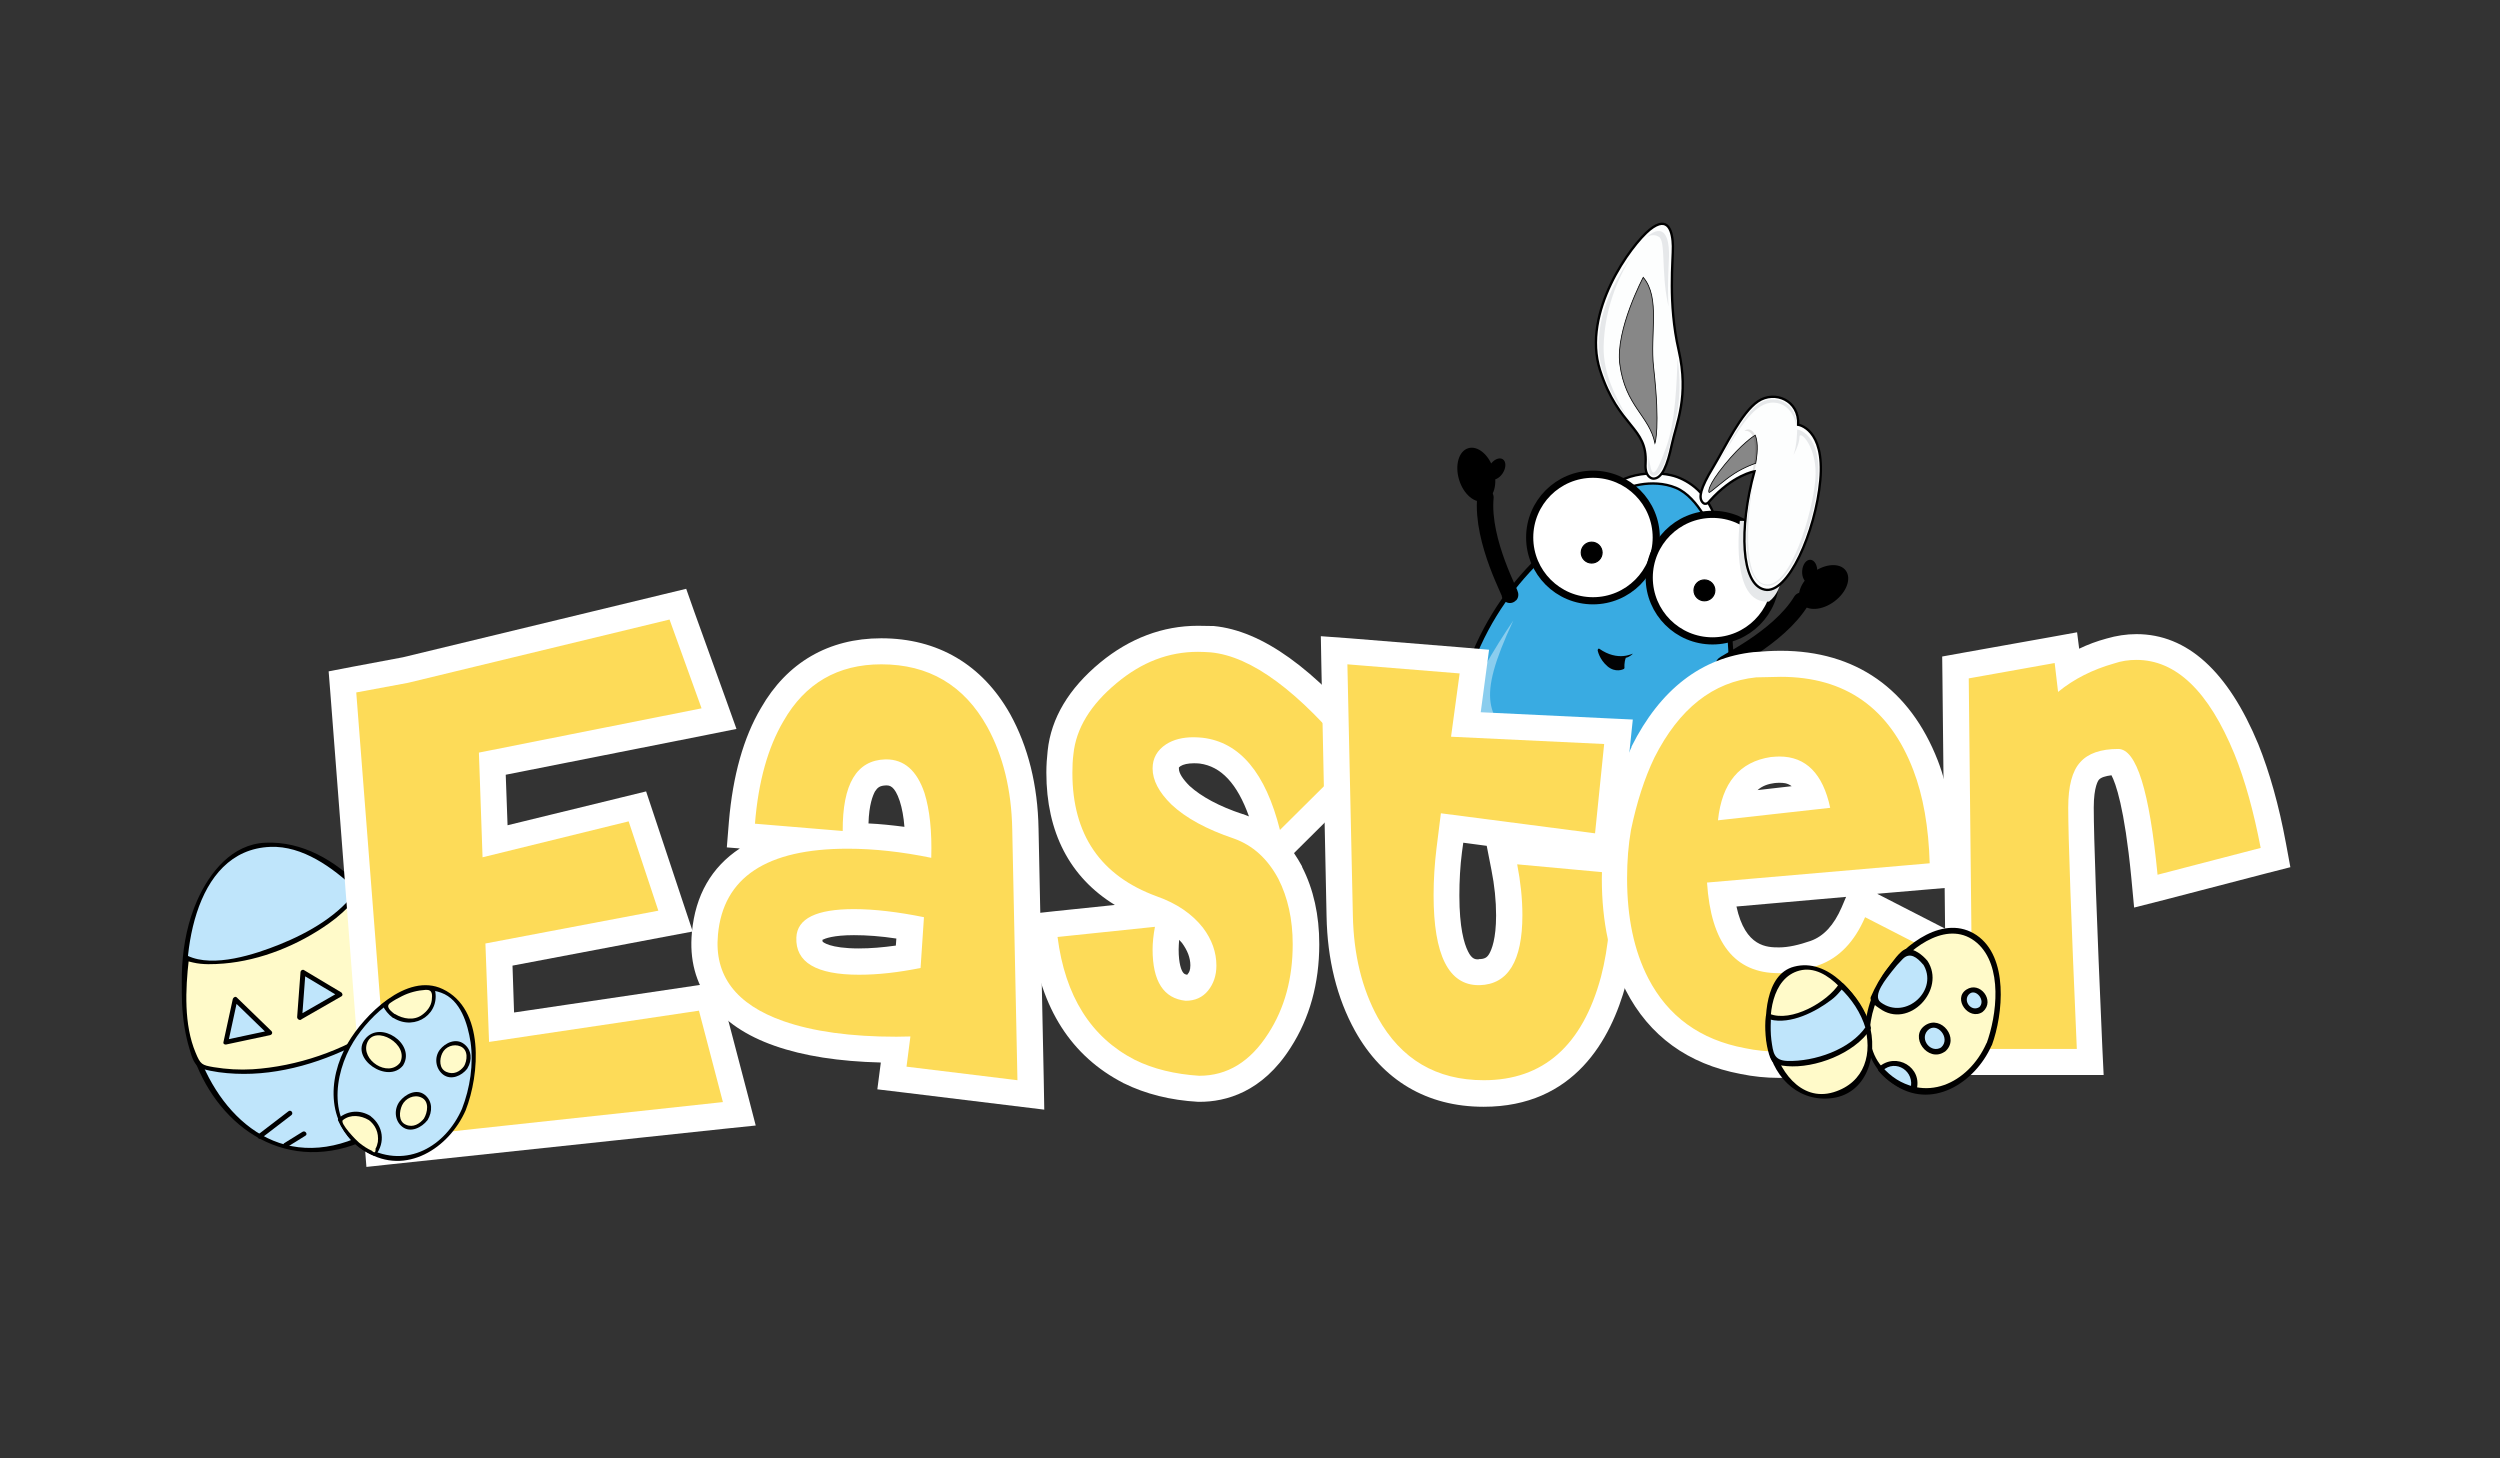<?xml version="1.0" encoding="UTF-8"?>
<!-- Generator: Adobe Illustrator 27.9.0, SVG Export Plug-In . SVG Version: 6.00 Build 0)  -->
<svg xmlns="http://www.w3.org/2000/svg" xmlns:xlink="http://www.w3.org/1999/xlink" version="1.1" id="Layer_1" x="0px" y="0px" viewBox="0 0 960 560" style="enable-background:new 0 0 960 560;" xml:space="preserve">
<rect x="0" y="0" width="960" height="560" fill="#333333" stroke="none"/>
<style type="text/css">
	.st0{fill:#BFE5FB;}
	.st1{fill:#FFFAC9;}
	.st2{fill:#39ABE2;stroke:#000000;stroke-width:1.889;stroke-miterlimit:10;}
	.st3{opacity:0.41;fill:#FFFFFF;}
	.st4{fill:#FDFEFE;stroke:#000000;stroke-width:0.911;stroke-miterlimit:10;}
	.st5{fill:#FFFFFF;stroke:#000000;stroke-width:2.751;stroke-miterlimit:10;}
	.st6{stroke:#000000;stroke-width:0.453;stroke-miterlimit:10;}
	.st7{fill:none;stroke:#000000;stroke-width:6.319;stroke-linecap:round;stroke-miterlimit:10;}
	.st8{fill:#E6E8EA;}
	.st9{fill:#020203;}
	.st10{fill:#878787;stroke:#000000;stroke-width:0.3;stroke-miterlimit:10;}
	.st11{opacity:0.11;fill:#13110C;}
	.st12{fill:#FDDB58;}
	.st13{fill:#FFFFFF;}
</style>
<g>
	<path class="st0" d="M160,376.9c9.8,29.6-3.1,54.7-26.6,62.4c-23.5,7.8-48.8-4.7-58.5-34.3c-9.8-29.6-2.5-71.6,21-79.4   C119.4,317.9,150.3,347.3,160,376.9z"></path>
	<path d="M159.2,377.2c8.3,26.7-1.7,56.1-31.1,62.6c-30.4,6.7-50.8-21.3-55.3-47.9c-3.8-22.5,0.8-65.5,31-66.7   c12.4-0.5,24,8,32.6,16.1C146.7,351.1,154.5,363.8,159.2,377.2c0.4,1.1,2.1,0.5,1.7-0.6c-8.2-23.7-30.9-54.2-58.9-53   c-12.9,0.5-21.5,11.4-26.3,22.2c-6.9,15.6-7.1,34.3-3.9,50.8c5.4,27.7,28.5,51.3,58.3,44.7c29.8-6.6,39.1-38.3,30.9-64.7   C160.5,375.5,158.8,376.1,159.2,377.2z"></path>
	<path class="st1" d="M161.6,380.9c0,0-9.9,14.8-38.5,25.1c-28.6,10.2-46.5,3.2-46.5,3.2c-8.6-13.5-5-41.3-5-41.3s9.7,4.9,33.4-3.3   c23.7-8.2,33.3-22.9,33.3-22.9S157.3,360.1,161.6,380.9z"></path>
	<path d="M160.9,380.4c-3.8,5.5-9.6,9.8-15.1,13.5c-14.2,9.6-31.7,15.6-48.8,16.7c-5,0.3-10,0-14.9-0.8c-4.6-0.8-5.1-1-7-5.6   c-4.5-10.7-3.9-24.3-2.6-35.7c0.1-0.5-1.9,0-0.6,0.5c0.7,0.3,1.5,0.4,2.2,0.6c3.8,0.9,7.9,0.7,11.8,0.4   c14.3-1.2,28.7-7.1,40.4-15.4c3.7-2.6,7-5.7,10.1-9.1c0.8-0.9,1.6-1.8,2.3-2.8c0.3-0.4-1.3-0.8,0.2,0.8   c10.1,10.5,18.6,23.5,22,37.7c0.3,1.1,2,0.5,1.7-0.6c-3.5-15-12.7-28.9-23.7-39.7c-0.3-0.3-1-0.2-1.3,0.1   c-6.9,10.3-19.1,17.2-30.3,21.7c-9.2,3.7-25.3,9.1-35.3,4.3c-0.5-0.2-1.2,0.1-1.3,0.7c-1.5,11.6-1.3,24,2.1,35.2   c0.8,2.8,1.8,6.6,4.8,7.5c4.2,1.2,8.5,1.7,12.8,1.9c17,0.8,34.7-4.7,49.4-12.8c8.1-4.5,17.2-10.2,22.5-18.1   C162.9,380.6,161.5,379.4,160.9,380.4z"></path>
	<polygon class="st0" points="86.7,400.2 90.3,383.7 103.6,396.6  "></polygon>
	<polygon class="st0" points="115.1,390.8 116.4,373.4 130.7,381.9  "></polygon>
	<polygon class="st0" points="142.2,377 138.9,361.4 154.2,367  "></polygon>
	<path d="M87.6,400.4c1.2-5.5,2.4-11,3.6-16.6c-0.5,0.2-1,0.4-1.5,0.6c4.4,4.3,8.9,8.6,13.3,12.9c0.2-0.5,0.3-1.1,0.5-1.6   c-5.6,1.2-11.2,2.4-16.9,3.6c-1.1,0.2-1,2,0.2,1.8c5.6-1.2,11.2-2.4,16.9-3.6c0.8-0.2,1.1-1,0.5-1.6c-4.4-4.3-8.9-8.6-13.3-12.9   c-0.5-0.5-1.3,0-1.5,0.6c-1.2,5.5-2.4,11-3.6,16.6C85.5,401.2,87.3,401.5,87.6,400.4z"></path>
	<path d="M116,390.9c0.4-5.8,0.9-11.6,1.3-17.4c-0.4,0.2-0.8,0.5-1.3,0.7c4.7,2.8,9.5,5.7,14.2,8.5c-0.1-0.5-0.1-1-0.2-1.6   c-5.2,3-10.3,5.9-15.5,8.9c-1,0.6,0.1,2,1.1,1.5c5.2-3,10.3-5.9,15.5-8.9c0.7-0.4,0.4-1.3-0.2-1.6c-4.7-2.8-9.5-5.7-14.2-8.5   c-0.5-0.3-1.2,0.1-1.3,0.7c-0.4,5.8-0.9,11.6-1.3,17.4C114.2,391.8,115.9,392.1,116,390.9z"></path>
	<path d="M143.1,376.9c-1.1-5.2-2.2-10.4-3.3-15.6c-0.4,0.3-0.8,0.6-1.3,0.9c5.1,1.9,10.1,3.8,15.2,5.6c-0.1-0.5-0.1-1-0.2-1.6   c-4,3.3-8,6.7-11.9,10c-0.9,0.7,0.2,2.2,1.1,1.5c4-3.3,8-6.7,11.9-10c0.5-0.4,0.5-1.3-0.2-1.6c-5.1-1.9-10.1-3.8-15.2-5.6   c-0.6-0.2-1.4,0.2-1.3,0.9c1.1,5.2,2.2,10.4,3.3,15.6C141.6,378.2,143.4,378.1,143.1,376.9z"></path>
	<path d="M100.3,437.1c3.9-3,7.7-5.9,11.6-8.9c0.9-0.7-0.1-2.2-1.1-1.5c-3.9,3-7.7,5.9-11.6,8.9C98.3,436.4,99.4,437.9,100.3,437.1z   "></path>
	<path d="M110.2,440.5c2.4-1.5,4.7-2.9,7.1-4.4c1-0.6-0.1-2.1-1.1-1.5c-2.4,1.5-4.7,2.9-7.1,4.4   C108.2,439.7,109.3,441.1,110.2,440.5z"></path>
</g>
<g>
	<path class="st2" d="M623.8,188.4c-24.7,18.1-48.9,34.4-61.3,72.6s63.2,50.6,71.9,49.9c8.7-0.7,29-4.4,30.2-18.7   C665.9,277.9,669.3,155,623.8,188.4z"></path>
	<path class="st3" d="M581.1,238.3c0,0-17.3,25.1-15.9,31.1c1.4,6,10.5,15.1,17.5,17.5C572.1,274.2,566.3,270,581.1,238.3z"></path>
	<path class="st4" d="M616.6,191.7c1,0.8,1.2,1,4.1-1.9c2.9-2.9,13.8-6.2,22.8-2.5c9,3.7,14.3,17.6,14.3,17.6s0.3,1.1,0.9,0.4   c0.5-0.5,1.1-1.1,1.4-1.3c-2.8-13.6-10.5-18.7-16-20.8c-6.3-2.4-21.6-2.7-28.4,6.9C615.8,190.1,615.5,190.9,616.6,191.7z"></path>
	<circle class="st5" cx="611.7" cy="206.4" r="24.3"></circle>
	<circle class="st6" cx="611.2" cy="212.2" r="4"></circle>
	<circle class="st5" cx="657.6" cy="221.8" r="24.3"></circle>
	<circle class="st6" cx="654.5" cy="226.7" r="4"></circle>
	<g>
		<ellipse transform="matrix(0.541 -0.841 0.841 0.541 112.436 565.897)" cx="574.5" cy="180" rx="4.5" ry="2.9"></ellipse>
		<path class="st7" d="M579.8,228.4c1.2,0.9-11-20.3-9.4-37.4"></path>
		<ellipse transform="matrix(0.956 -0.294 0.294 0.956 -28.494 174.806)" cx="566.8" cy="182.1" rx="6.9" ry="10.6"></ellipse>
	</g>
	<g>
		
			<ellipse transform="matrix(6.165398e-02 -0.998 0.998 6.165398e-02 433.113 899.52)" cx="695" cy="219.4" rx="4.5" ry="2.9"></ellipse>
		<path class="st7" d="M662,255.3c-1.5,0,20.8-9.9,29.7-24.6"></path>
		<ellipse transform="matrix(0.803 -0.597 0.597 0.803 3.503 462.017)" cx="699.9" cy="225.7" rx="10.6" ry="6.9"></ellipse>
	</g>
	<path class="st8" d="M668.1,200c0,0-4.1,32.3,11.2,31c3.1-2.3,4.1-6.1,4.1-6.1l-5.6-24.7L668.1,200z"></path>
	<g>
		<path class="st9" d="M614.1,249.1c-0.1-0.1-0.3,0-0.4,0.1s-0.2,0.4-0.2,0.5c0,0.1,0.6,3.4,3.7,6.1c3.1,2.7,6.2,1.2,6.3,1.1    c0.1,0,0.2-0.1,0.2-0.2c0.1-0.1,0.1-0.3,0.1-0.4c0,0-0.2-1.7,0.5-3.7c1.5-0.3,2.7-1.5,2.7-1.6    C626.9,250.9,621.4,254.2,614.1,249.1z"></path>
	</g>
	<path class="st4" d="M634.8,183.8c3.4,0.1,5.5-5.1,7.2-13.2c1.7-8.1,6.7-18.3,2.6-36.2c-4.1-17.9-2.1-34.6-2.2-39.9   c-0.1-5.3-1.6-12.2-8.9-6.3c-7.2,5.9-26.2,31.7-19.1,53.9c7.1,22.2,18.3,21.7,17.5,35.8C631.5,183.6,634.8,183.8,634.8,183.8z"></path>
	<path class="st4" d="M673.7,181c0,0-8.2,1.3-17.2,11.4c0,0-1.4,2.1-2.8,0.4c-1.4-1.7-0.9-5.1,4.1-13.3c4.9-8.2,10.9-21.1,17.3-25.4   c6.4-4.3,15.9-0.4,15.4,9c0,0,10.3,1.4,8.5,21.3c-1.8,19.8-12.5,44.1-21.4,42C668.5,224.5,667.7,202.8,673.7,181z"></path>
	<path class="st10" d="M635.5,170.2c0,0,2.1-5.9-0.5-29c-1.5-12.9,2.7-26.8-4-34.7c0,0-10.7,20.2-9,33.3   C624.1,156,633.3,159.6,635.5,170.2z"></path>
	<path class="st10" d="M674,167.1c-0.4,0.2-5.3,3.4-11.7,11.3c-6.7,8.2-6.3,10.5-6,10.7c0.4,0.2,5.4-4.5,9.6-7.2   c4.2-2.7,8.3-4,8.3-4s0,0,0,0C675.2,172.3,674.8,169,674,167.1z"></path>
	<path class="st11" d="M673.7,181c3.7-16.9-2.7-17-3.8-15.5c0,0,6.5-1.9,3,16.1L673.7,181z"></path>
	<g>
		<path class="st8" d="M641.3,170.4c1.7-7.4,5.2-16.7,2.9-32.6c-0.4,8.9-0.7,23.7-4.4,34c-5.4,14.9-5.6,9.7-6.8,3.2    c0,0.8,0,1.6-0.1,2.5c-0.5,5.2,2.1,5.2,2.1,5.2C637.6,182.8,639.6,177.9,641.3,170.4z"></path>
		<path class="st8" d="M615.8,133.1c0.3-14,5.3-26.1,10.5-34.3c-7.6,10.5-15.9,27.8-10.9,43.4c2.7,8.6,6.1,13.7,9.2,17.5    C620.2,152.3,615.6,143.1,615.8,133.1z"></path>
		<path class="st8" d="M636.9,90.9c2.8,1.1,1,13.6,3.5,25.3c0.1,0.5,0.2,1,0.3,1.5c-0.5-9.7,0.3-17.6,0.2-20.8    c-0.1-5.1-1.6-11.7-8.5-6c0,0-0.1,0.1-0.1,0.1C635.1,89.5,636.9,90.9,636.9,90.9z"></path>
	</g>
	<path class="st8" d="M677.8,224.8c8.5,2,18.5-21,20.3-39.8c1.7-18.7-8-20.1-8-20.1c0,1.1-0.1,6.3-1.4,9.8c0,0,2.3-4,2.3-6.9   c0-2.9,7.1,3.9,6.1,16.3c-1,12.4-9.4,41.7-19.1,40.3c-9.4-1.3-6.8-28.1-4.8-38.7C668.7,205,669.9,223,677.8,224.8z"></path>
	<path class="st8" d="M681.2,154.6c7.4,0.4,8.6,8.9,8.6,8.9l0,0c0.4-9-8.5-12.6-14.5-8.4c-5.5,3.8-10.8,14.5-15.3,22.4   c0.2-0.3,0.4-0.7,0.7-1.1C668.2,164,673.8,154.3,681.2,154.6z"></path>
</g>
<g>
	<g>
		<g>
			<path class="st12" d="M342.4,414l1.4-10.9c-17.9,0-32.9-2.1-44.7-6.2c-14.2-5-30.6-15.7-28.5-38.4c1.3-14.1,8.9-30.5,35.3-35.8     l-21.5-1.8l0.4-5c1.4-16.9,5.3-30.8,11.6-41.5c9.2-16.1,23.3-24.3,41.9-24.3c20.1,0,35.2,9,45,26.6c6.5,11.7,9.9,25.8,10.2,41.7     l2.1,102.2L342.4,414z M327.9,354.1c-6.3,0-16.9,0.8-17.1,6.1c-0.1,2.8,0.8,4.1,1.5,4.8c1.5,1.6,5.7,4.2,17.5,4.2     c5.8,0,12.2-0.6,18.9-1.8l0.8-11.2C341.6,354.8,334.4,354.1,327.9,354.1z M328.6,321c7.7,0.2,15.8,1,24.1,2.4     c-0.1-6.9-1-12.8-2.4-17.4c-2.8-8.3-6.8-9.4-10-9.4l-0.2,0c-3.2,0.1-11.7,0.3-11.5,22.5L328.6,321z"></path>
			<path class="st13" d="M338.4,255.1c18.2,0,31.8,8,40.7,24c6.1,11.1,9.3,24.2,9.6,39.3l2,96.4l-42.6-5.2l1.5-11.6     c-1.8,0-3.6,0.1-5.4,0.1c-17.5,0-32-2-43.4-6c-18.2-6.4-26.6-17.5-25.1-33.2c2-22,18.7-33,49.8-33c10.2,0,20.9,1.2,32.1,3.5     c0.3-10.2-0.6-18.5-2.6-24.9c-2.9-8.6-7.8-12.9-14.7-12.9c-0.1,0-0.2,0-0.3,0c-11.1,0.3-16.5,9.5-16.4,27.5l-33.7-2.8     c1.3-16.2,5-29.3,10.9-39.3C309.1,262.4,321.7,255.1,338.4,255.1 M329.9,374.3c7.3,0,15.2-0.9,23.6-2.6l1.3-19.5     c-9.9-2-18.9-3.1-26.9-3.1c-14.4,0-21.8,3.6-22.1,10.9C305.4,369.5,313.4,374.3,329.9,374.3 M338.4,245.1     c-20.2,0-36.2,9.3-46.2,26.8c-6.7,11.3-10.8,26-12.3,43.6l-0.8,9.9l5,0.4c-10.9,7.2-17.1,18-18.4,32.2c-1,10.4,1.4,19.5,7.2,27.1     c5.4,7.1,13.7,12.7,24.6,16.5c11.1,3.9,24.7,6,40.7,6.4l0,0.3l-1.3,10l10,1.2l42.6,5.2l11.5,1.4l-0.2-11.5l-2-96.4     c-0.3-16.7-4-31.5-10.9-44C377.2,255.2,360.1,245.1,338.4,245.1L338.4,245.1z M340.2,301.6l0.1,0c1.2,0,3.2,0,5.2,6     c0.9,2.8,1.5,6.1,1.8,9.9c-4.7-0.6-9.3-1.1-13.8-1.3c0.2-7.3,1.7-10.8,2.5-12.3C337,302.4,337.8,301.7,340.2,301.6L340.2,301.6z      M315.8,360.9c1-0.5,4.1-1.8,12.1-1.8c5,0,10.4,0.4,16.3,1.3l-0.2,2.7c-5,0.7-9.7,1.1-14.2,1.1c-11.3,0-13.8-2.5-13.9-2.6     C315.9,361.5,315.8,361.2,315.8,360.9L315.8,360.9z"></path>
		</g>
		<g>
			<path class="st12" d="M460.5,418.2l-0.2,0c-9.9-0.6-18.9-2.9-26.6-6.6l-0.1,0c-18.4-9.5-29.3-26.7-32.4-51l-0.6-5.1l46.2-4.9     c-1.3-0.6-2.7-1.2-4.2-1.7c-23.7-8.6-35.7-26.2-35.7-52.1c0-2.7,0.2-5.3,0.5-7.8c1.2-11.2,7.4-21.5,18.4-30.6     c10.4-8.6,22-13,34.3-13c1.8,0,3.6,0.1,5.4,0.3c17.1,1.6,36.1,15.4,58,42.3l2.9,3.5l-36.3,36c2,2.3,3.8,4.9,5.3,7.9     c4,7.9,6,17.1,6,27.5c0,14-3.4,26.5-10.2,37c-7.8,12.3-18.1,18.5-30.7,18.5H460.5z M448.5,356.8c-0.5,2.9-0.8,5.5-0.8,7.8     c0,13.4,5.3,14.4,7.9,14.7c2,0,3.4-0.7,4.5-2.1c1.4-1.7,2.1-3.8,2.1-6.5c0-4-1.4-7.8-4.2-11.6c-2.2-2.8-5-5.2-8.6-7.2     L448.5,356.8z M458.5,288.1c-3.3,0-5.9,0.6-7.8,1.9c-2.1,1.3-3,2.9-3,5.1c0,3.1,1.9,6.5,5.7,10.2c4.9,4.7,12.4,8.7,22.1,12l0.1,0     c4.7,1.7,8.9,4.3,12.5,7.9l-1.3-5.2c-5-19.8-13.3-30.2-25.4-31.7C460.4,288.2,459.4,288.1,458.5,288.1z"></path>
			<path class="st13" d="M460,250.3c1.6,0,3.3,0.1,4.9,0.2c15.6,1.5,33.8,14.9,54.6,40.4l-28,27.8c-5.5-21.9-15.4-33.7-29.7-35.4     c-1.2-0.1-2.3-0.2-3.4-0.2c-4.3,0-7.8,0.9-10.6,2.7c-3.5,2.3-5.2,5.4-5.2,9.3c0,4.5,2.4,9.1,7.2,13.8c5.5,5.2,13.6,9.6,24,13.1     c7.3,2.6,13,7.8,17.1,15.5c3.6,7.1,5.5,15.5,5.5,25.1c0,13.1-3.1,24.6-9.4,34.3c-6.9,10.8-15.7,16.2-26.5,16.2     c-9.3-0.6-17.6-2.6-24.7-6.1c-16.9-8.7-26.8-24.5-29.7-47.2l37.4-3.9c-0.6,3.2-0.9,6.1-0.9,8.7c0,12.2,4.2,18.8,12.7,19.7     c3.6,0,6.5-1.3,8.6-3.9c2.1-2.6,3.2-5.8,3.2-9.6c0-5.1-1.7-10-5.2-14.6c-4.1-5.2-10-9.3-17.7-12c-21.6-7.9-32.4-23.7-32.4-47.4     c0-2.5,0.1-4.9,0.4-7.2c1-9.9,6.6-19,16.6-27.3C438.5,254.2,448.8,250.3,460,250.3 M460,240.3c-13.5,0-26.2,4.8-37.5,14.1     c-12.1,10-18.9,21.4-20.2,33.9c-0.3,2.7-0.5,5.5-0.5,8.4c0,22.9,9,40.2,26.3,50.8l-23.1,2.4L395,351l1.3,10.1     c3.3,26.1,15.1,44.5,35.1,54.8l0.1,0.1l0.1,0c8.3,4.1,17.9,6.5,28.5,7.1l0.3,0h0.3c9.9,0,24-3.6,34.9-20.8     c7.3-11.3,11-24.7,11-39.7c0-11.2-2.2-21.1-6.6-29.7l0-0.1l0-0.1c-1-1.8-2-3.5-3.1-5.1l1.9-1.9l28-27.8l6.4-6.4l-5.7-7     c-22.8-27.9-42.9-42.3-61.4-44.1C464,240.4,462,240.3,460,240.3L460,240.3z M452.7,294.7c0,0,0.2-0.2,0.6-0.5     c1.1-0.7,2.9-1.1,5.1-1.1c0.7,0,1.5,0,2.3,0.1c8.2,1.1,14.4,7.7,18.9,20.3c-0.8-0.3-1.5-0.6-2.3-0.9l-0.1,0l-0.1,0     c-9-3-15.8-6.7-20.3-10.8c-2.6-2.6-4.1-4.9-4.1-6.6C452.7,294.9,452.7,294.8,452.7,294.7C452.7,294.7,452.7,294.7,452.7,294.7     L452.7,294.7z M455.8,374.3c-1.1-0.2-1.3-0.6-1.6-1c-0.5-0.7-1.6-3.1-1.6-8.7c0-1.1,0.1-2.4,0.2-3.7c0.4,0.4,0.7,0.8,1.1,1.2     c2.1,2.9,3.2,5.7,3.2,8.6c0,1.9-0.5,2.8-1,3.3c-0.1,0.1-0.1,0.1-0.1,0.1c0,0,0,0,0,0C456.1,374.2,456,374.3,455.8,374.3     L455.8,374.3z"></path>
		</g>
		<g>
			<path class="st12" d="M569.7,419.9c-20.1,0-35.2-9-45-26.6c-6.5-11.7-9.9-25.8-10.2-41.7l-2.1-101.9l53.8,4.4l-3.3,24.1l58.6,2.8     l-4.6,44.7l-59.4-7.7l-1.1,8.6c-0.7,5.6-1.1,11.4-1.1,17.3c0,19.6,4.1,29.5,12.3,29.5l0.3,0c3.1-0.1,11.5-0.3,11.5-21.9     c0-5.9-0.6-12.1-1.9-18.5l-1.3-6.5l46.9,4.3l0.1,4.4c0.4,15.9-0.9,29.7-3.9,41.2C611.8,405.3,595,419.9,569.7,419.9z"></path>
			<path class="st13" d="M517.4,255.1l43.1,3.5l-3.3,24.3l58.8,2.8l-3.5,34.3l-59.2-7.7l-1.7,13.6c-0.7,5.8-1.1,11.8-1.1,17.9     c0,23,5.8,34.5,17.3,34.5c0.1,0,0.3,0,0.4,0c10.9-0.3,16.4-9.3,16.4-26.9c0-6.3-0.7-12.8-2-19.5l35.9,3.3     c0.4,15.4-0.8,28.7-3.7,39.8c-7.1,26.5-22.2,39.8-45,39.8c-18.2,0-31.8-8-40.7-24c-6.1-11.1-9.3-24.2-9.6-39.3L517.4,255.1      M507.2,244.3l0.2,11.1l2,96.4c0.3,16.7,4,31.5,10.9,44c10.6,19.1,27.7,29.2,49.4,29.2c34.7,0,48.9-25.7,54.7-47.2l0,0l0,0     c3.1-11.9,4.5-26.3,4-42.6l-0.3-8.9l-6.2-0.6l0.5-4.6l3.5-34.3l1.1-10.5l-10.5-0.5l-47.9-2.3l1.8-13.5l1.4-10.5l-10.5-0.9     l-43.1-3.5L507.2,244.3L507.2,244.3z M567.7,368.4c-1.1,0-2.5,0-4-3.1c-1.5-3-3.3-9.1-3.3-21.4c0-5.7,0.3-11.3,1-16.7l0.5-3.6     l9,1.2l1.8,9.2c1.2,6,1.8,11.9,1.8,17.5c0,9.1-1.7,13.1-2.6,14.7c-0.8,1.4-1.7,2.1-4,2.1L567.7,368.4L567.7,368.4z"></path>
		</g>
		<g>
			<path class="st12" d="M682.9,409c-4.5,0-9.2-0.5-13.7-1.4c-18.6-3.5-32.3-13.4-40.6-29.5c-5.7-11.2-8.6-24.8-8.6-40.5     c0-7,0.5-13.5,1.6-19.5l0-0.1c2.3-11,5.4-20.7,9.4-28.9c10.3-20.4,24.8-31.7,43.1-33.6c3.4-0.3,6.7-0.5,9.7-0.5     c26.9,0,45.6,13.1,55.6,39.1c4,10.4,6.2,23,6.7,37.5l0.1,4.7l-85.2,7.4c2.8,22.5,13.8,25.2,22.1,25.2c4.1,0,8.7-0.9,13.8-2.8     c6.4-2.3,11.3-7.4,14.8-15.6l2.1-4.9l36,18.4l-2.8,4.6C730.9,395.4,709.3,409,682.9,409z M680.7,295.7c-5.2,0.8-12,3.1-14.9,13.6     l30.6-3.4c-3.4-9.2-8.9-10.4-13.1-10.4C682.6,295.5,681.7,295.6,680.7,295.7z"></path>
			<path class="st13" d="M683.8,259.9c24.8,0,41.8,12,50.9,35.8c3.8,9.9,5.9,21.9,6.3,35.8l-85.5,7.4c1.5,23.2,10.6,34.8,27.5,34.8     c4.7,0,9.8-1,15.5-3.1c7.7-2.8,13.6-8.9,17.7-18.4l26.5,13.6c-15.3,25.4-35.3,38-59.9,38c-4.2,0-8.5-0.4-12.7-1.3     c-17.2-3.2-29.6-12.2-37.2-26.9c-5.4-10.5-8.1-23.2-8.1-38.3c0-6.7,0.5-12.9,1.5-18.6c2.2-10.6,5.2-19.9,9-27.8     c9.5-18.8,22.5-29.1,39.1-30.8C677.8,260.1,680.9,259.9,683.8,259.9 M659.7,315l43.1-4.8c-2.8-13.1-9.3-19.7-19.5-19.7     c-1,0-2.1,0.1-3.3,0.2C668,292.5,661.2,300.6,659.7,315 M683.8,249.9c-3.2,0-6.6,0.2-10.1,0.5l-0.1,0l-0.1,0     c-20.1,2.1-36,14.3-47,36.3l0,0.1l0,0.1c-4.1,8.6-7.4,18.7-9.7,30.1l0,0.1l0,0.1c-1.1,6.2-1.7,13.1-1.7,20.3     c0,16.5,3.1,31,9.2,42.8c9,17.5,23.9,28.3,44.1,32.1c4.8,1,9.8,1.5,14.6,1.5c28.3,0,51.3-14.4,68.5-42.9l5.5-9.2l-9.5-4.9     l-26.5-13.6l-0.1-0.1l21.1-1.8l9.4-0.8l-0.3-9.5c-0.5-15-2.8-28.2-7-39.1C733.4,264.6,712.6,249.9,683.8,249.9L683.8,249.9z      M681.4,300.7c0.7-0.1,1.4-0.1,2-0.1c1.2,0,2.9,0,4.6,1.3l-13.1,1.5C676.8,301.7,679.1,301,681.4,300.7L681.4,300.7z      M666.8,348.1l42.1-3.7l-1.7,4c-3,6.9-6.9,11.1-11.9,12.9c-4.6,1.6-8.7,2.5-12.1,2.5C678.7,363.8,670.2,363.8,666.8,348.1     L666.8,348.1z"></path>
		</g>
		<g>
			<path class="st12" d="M752.5,407.7l-1.6-151.5l42.4-7.6l1,8.1c4.9-2.9,10.3-5.2,16.1-6.9c3.3-1,6.7-1.5,10.1-1.5     c17.3,0,31.5,13.2,42.2,39.2c4.2,10.4,7.7,22.8,10.3,37.1l0.9,4.6l-49.8,12.9l-0.6-5.8c-3.7-39.1-9.5-43.4-10.2-43.8     c-5.1,0-8.8,1.2-10.8,3.5c-1.5,1.7-3.3,5.5-3.3,14c0,11.4,1.1,42.5,3.3,92.5l0.2,5.2H752.5z"></path>
			<path class="st13" d="M820.4,253.4c15.2,0,27.7,12,37.6,36.1c4.1,10.1,7.4,22.1,10.1,36.1l-39.6,10.3     c-3.1-32.2-8.1-48.3-15.1-48.3c-6.7,0-11.6,1.7-14.6,5.1c-3.1,3.4-4.6,9.2-4.6,17.4c0,11.5,1.1,42.4,3.3,92.7h-40l-1.5-142.3     l33-5.9l1.3,11.1c6.1-5,13.3-8.6,21.4-10.9C814.6,253.8,817.5,253.4,820.4,253.4 M797.6,242.8l-10.5,1.9l-33,5.9l-8.3,1.5     l0.1,8.5l1.5,142.3l0.1,9.9h9.9h40h10.4l-0.5-10.4c-2.2-49.9-3.3-81-3.3-92.3c0-8.2,1.8-10.5,2-10.7c0.8-0.9,2.5-1.4,4.8-1.7     c1.6,3,5,12.3,7.6,39.1l1.1,11.7l11.4-2.9l39.6-10.3l9-2.3l-1.7-9.2c-2.7-14.6-6.3-27.3-10.6-38l0,0l0,0     c-11.6-28-27.3-42.3-46.8-42.3c-3.9,0-7.7,0.6-11.5,1.7c-3.7,1-7.2,2.3-10.5,3.9L797.6,242.8L797.6,242.8z"></path>
		</g>
	</g>
	<g>
		<polygon class="st12" points="142.2,402 142.3,402 131.5,261.8 155.7,257.3 260.3,232 276.1,275.8 189,293.1 190.1,322.9     244.7,309.5 259.4,353.7 191.7,366.6 192.7,394.5 272.1,382.7 283.9,427.8 145.3,442.5   "></polygon>
		<path class="st13" d="M257.1,237.9l12.3,34.1l-85.5,17l1.4,40.2l56.1-13.8l11.4,34.3l-66.4,12.6l1.4,37.8l80.6-12l9.2,35.1    L149.9,437l-2.3-30.8l0.1,0l-10.9-140.3l19.9-3.7L257.1,237.9 M263.5,226.1l-8.7,2.1l-100.1,24.2l-19.7,3.7l-8.8,1.7l0.7,8.9    l10.1,131l-0.1,0l0.7,9.3l2.3,30.8l0.8,10.3l10.2-1.1l127.7-13.6l11.6-1.2l-2.9-11.2l-9.2-35.1l-2.3-8.7l-8.9,1.3l-69.5,10.3    l-0.6-18l58-11l11.2-2.1l-3.6-10.8l-11.4-34.3l-2.9-8.7l-9,2.2l-44.2,10.8l-0.7-19.4l77.2-15.3l11.4-2.3l-3.9-10.9l-12.3-34.1    L263.5,226.1L263.5,226.1z"></path>
	</g>
</g>
<g>
	<path class="st1" d="M763.8,401.1c-6.1,15.4-20,21.2-32.2,16.3c-12.2-4.9-18.2-18.6-12.1-34c6.1-15.4,23.5-30.1,35.7-25.2   C767.4,363.1,769.9,385.7,763.8,401.1z"></path>
	<path d="M762.8,400.6c-6.9,15.5-23.9,23.6-38,11.2c-12.3-10.7-5.6-29,2.7-39.7c6.9-8.9,21.1-19.2,31.7-10c10,8.8,7.6,27.8,3.6,38.7   c-0.5,1.3,1.6,1.8,2.1,0.5c4.3-11.8,6.5-33.8-5.9-42.2c-12.4-8.3-27.5,3.4-34.7,13.6c-9.6,13.6-12.6,32.6,2.5,43.4   c14.8,10.6,31.6-0.3,37.9-14.5C765.3,400.3,763.4,399.3,762.8,400.6z"></path>
	<path class="st0" d="M739.3,369.6c-1.7-2.3-4.3-3.7-7-4.1c-5.5,4.8-10.2,11.3-12.8,17.9l0,0c0.1,0.2,0.3,0.5,0.5,0.7   c3.7,4.9,11,5.6,16.4,1.6C741.6,381.7,743,374.5,739.3,369.6z"></path>
	<path class="st0" d="M746.2,403c-2.1,1.6-5.3,1-7-1.3c-1.7-2.3-1.4-5.5,0.7-7.1c2.1-1.6,5.3-1,7,1.3   C748.6,398.2,748.3,401.4,746.2,403z"></path>
	<path class="st0" d="M760.6,387.6c-1.7,1.3-4.2,0.8-5.6-1.1c-1.4-1.9-1.2-4.4,0.5-5.7c1.7-1.3,4.2-0.8,5.6,1.1   C762.6,383.8,762.3,386.4,760.6,387.6z"></path>
	<path class="st0" d="M734.8,418.4c0.8-2.3,0.5-5-1.1-7.1c-2.5-3.4-7.4-4-10.9-1.4c-0.3,0.2-0.5,0.4-0.7,0.6c2.4,3,5.6,5.4,9.4,6.9   C732.6,417.9,733.7,418.2,734.8,418.4z"></path>
	<path d="M740,368.8c-1.8-2.1-4.8-4.5-7.8-4.4c-2.4,0.1-5.9,5.7-7.3,7.3c-2.7,3.4-4.8,7.2-6.5,11.1c-0.7,1.7,2.2,3.7,3.3,4.4   c11.2,8.3,25.8-7.2,18.4-18.3c-0.8-1.2-2.6,0-1.8,1.1c6.6,10-6.5,22-16.1,14.9c-3.5-2.6,2.5-9.5,4.2-11.8c1.3-1.7,2.7-3.3,4.2-4.8   c2.8-2.9,5.6-0.6,7.8,2C739.4,371.4,740.9,369.8,740,368.8z"></path>
	<path d="M745.6,402.1c-4,2.7-8.6-2.9-5.4-6.4c3.5-3.7,9.2,3.1,5.1,6.6c-1.1,0.9,0.5,2.4,1.6,1.5c5.8-4.9-1.4-14.2-7.6-10.1   c-6.4,4.3,1,14.5,7.4,10.2C747.9,403.2,746.8,401.3,745.6,402.1z"></path>
	<path d="M760.1,386.7c-3,2-6.4-2.2-4.1-4.8c2.5-2.8,6.9,2.4,3.9,5c-1.1,0.9,0.5,2.4,1.6,1.5c4.7-4.1-1.2-11.8-6.4-8.4   c-5.4,3.5,0.9,12.1,6.2,8.6C762.4,387.8,761.2,386,760.1,386.7z"></path>
	<path d="M735.9,418.7c2.6-8.8-7.8-14.9-14.5-8.9c-0.5,0.4-0.3,1.1,0,1.5c3.5,4.1,8,6.8,13.1,8.1c1.3,0.3,1.8-1.8,0.5-2.1   c-4.9-1.2-8.9-3.8-12.2-7.6c0,0.5,0,1,0,1.5c5.2-4.8,12.7,0.3,10.8,6.9C733.4,419.5,735.5,420,735.9,418.7z"></path>
</g>
<g>
	<path class="st1" d="M716.8,393c4.5,12.4-0.7,23.2-10.5,26.7c-9.9,3.6-20.7-1.4-25.2-13.9c-4.5-12.4-1.9-30.3,8-33.8   C698.9,368.5,712.3,380.6,716.8,393z"></path>
	<path d="M715.8,393.2c3.5,11.1,0.4,22.5-11.7,26.2c-12.9,3.9-21.5-9-23.6-19.8c-1.8-9.1-0.2-24.1,10.5-26.9   c11.1-2.9,21.5,12.5,24.9,20.9c0.5,1.2,2.3,0.3,1.8-0.9c-4.3-10.8-15.6-25-28.8-21.5c-11.1,2.9-11.6,20.1-10.4,28.8   c1.7,12.4,10.9,22.8,23.9,21.8c14.6-1.1,19-17,15.3-28.9C717.4,391.6,715.4,391.9,715.8,393.2z"></path>
	<path class="st0" d="M717.5,394.7c0,0-4,6.4-16,11.1c-12,4.7-19.7,1.9-19.7,1.9c-3.8-5.6-2.6-17.4-2.6-17.4s4.2,2,14.1-1.8   c9.9-3.7,13.8-10.1,13.8-10.1S715.4,385.9,717.5,394.7z"></path>
	<path d="M716.6,394.1c-6,9-20,13.6-30.2,13.3c-5.3-0.2-5.5-3.1-6.2-8.1c-0.3-2.4-0.3-4.9-0.2-7.3c0.1-2.3-1.6-0.9-0.3-0.5   c7.9,2,17.6-3,23.6-7.6c1.2-0.9,2.3-2,3.2-3.1c1.8-2.1,0.9-0.7-0.1-1.6c4.6,4.3,8.2,9.7,10,15.7c0.4,1.2,2.3,0.9,2-0.4   c-1.9-6.5-5.7-12.2-10.6-16.8c-0.5-0.4-1.2-0.5-1.6,0.1c-4.5,7-18.4,14.9-26.7,11.5c-0.6-0.2-1.3,0.2-1.4,0.8   c-0.5,4.9-0.2,10,1.2,14.7c1.2,4.2,2.9,4.2,6.9,4.6c10.8,0.9,25.8-4.8,32-14.1C719,394.2,717.4,393,716.6,394.1z"></path>
</g>
<g>
	<path class="st0" d="M178,426.1c-6.8,16.2-21.5,22.2-34.4,16.8c-12.9-5.4-19.1-20.1-12.3-36.3c6.8-16.2,25.4-31.5,38.3-26.1   C182.5,385.8,184.8,409.8,178,426.1z"></path>
	<path d="M177.4,425.8c-6.4,14.5-21.1,23-36.2,15.1c-15.7-8.3-13.3-28.3-5.4-41c6.4-10.3,20.4-23.5,33.6-18.7   c7.5,2.7,10.2,12,11.3,19C181.9,408.7,180.5,417.8,177.4,425.8c-0.4,0.9,1,1.5,1.4,0.6c5.4-13.8,7.4-38.9-8.8-46.6   c-13.8-6.6-30.3,10.2-36.4,20.7c-8.2,14.2-8.3,32.5,7,41.8c15.3,9.3,31.8-1.4,38.2-15.9C179.1,425.5,177.7,424.9,177.4,425.8z"></path>
	<path class="st1" d="M151.4,390.2c4.6,3.1,10.7,2.1,13.7-2.3c1.7-2.5,2-5.6,1-8.4c-5.8-0.8-12.4,1.8-18.4,6.3   C148.4,387.5,149.7,389,151.4,390.2z"></path>
	<path class="st1" d="M178.8,409.9c-2,2.9-5.6,3.9-8.2,2.1c-2.6-1.7-3-5.5-1.1-8.4c2-2.9,5.6-3.9,8.2-2.1   C180.3,403.2,180.8,406.9,178.8,409.9z"></path>
	
		<ellipse transform="matrix(0.561 -0.828 0.828 0.561 -269.715 299.275)" class="st1" cx="147.4" cy="404" rx="6.4" ry="8.1"></ellipse>
	<path class="st1" d="M163.5,429.9c-2.1,3.1-5.9,4.2-8.5,2.4c-2.6-1.8-3-5.7-0.9-8.8c2.1-3.1,5.9-4.2,8.5-2.4   S165.6,426.8,163.5,429.9z"></path>
	<path class="st1" d="M141.9,429.2c-3.6-2.4-8.2-2-11.3,0.7c2.4,5.9,7,10.5,13.1,13l0.1,0c0.2-0.3,0.5-0.6,0.7-0.9   C147.2,437.8,146.1,432.1,141.9,429.2z"></path>
	<path d="M151.1,390.9c8.4,5.2,18.6-1.9,15.7-11.6c-0.1-0.2-0.3-0.4-0.6-0.5c-7-0.8-13.4,2.4-19,6.4c-0.3,0.2-0.4,0.6-0.3,0.9   c1,1.9,2.2,3.4,3.9,4.7c0.8,0.6,1.7-0.6,1-1.2c-1.4-1.1-4.1-3-1.9-4.5c1.4-1,2.9-1.8,4.5-2.6c2.8-1.4,5.9-2.2,9.1-2.4   c2.7-0.1,2.5,1.9,2.3,4c-0.3,2.4-1.9,4.3-3.7,5.6c-3.1,2.3-7.3,1.6-10.4-0.3C150.9,389,150.3,390.4,151.1,390.9z"></path>
	<path d="M178.2,409.4c-1.6,2.2-4.1,3.4-6.8,2.2c-2.8-1.2-2.7-4.8-1.6-7.1c1.2-2.6,4.4-3.8,7-2.7c3.1,1.3,2.7,5.4,1.3,7.8   c-0.5,0.8,0.9,1.4,1.4,0.6c1.9-3.1,1.7-7-1.3-9.3c-3.1-2.4-7.2-0.5-9.3,2.2c-2.2,2.9-1.7,7.2,1.2,9.5c3.1,2.4,7.2,0.5,9.3-2.2   C179.9,409.6,178.8,408.6,178.2,409.4z"></path>
	<path d="M153.6,408.1c-4.6,5.8-15.2-1.1-12.6-7.7c2.9-7.2,16.6,0.7,12.5,7.9c-0.5,0.8,0.9,1.4,1.4,0.6c4.7-8.1-8.9-17.3-14.7-9.9   c-5.9,7.4,8.7,17.5,14.6,10.1C155.3,408.3,154.2,407.4,153.6,408.1z"></path>
	<path d="M162.9,429.4c-1.7,2.2-4.3,3.7-7,2.5c-3-1.2-2.6-5.1-1.5-7.5c1.3-2.7,4.6-4.2,7.3-3c3.3,1.4,2.5,5.8,1.1,8.1   c-0.5,0.8,0.9,1.4,1.4,0.6c1.9-3.2,2-7.2-1.1-9.7c-3.2-2.5-7.5-0.2-9.6,2.5c-2.3,3-2,7.5,1,9.8c3.2,2.5,7.5,0.2,9.6-2.5   C164.7,429.6,163.5,428.7,162.9,429.4z"></path>
	<path d="M142.2,428.5c-4-2.4-8.5-2.1-12.1,0.8c-0.3,0.2-0.4,0.6-0.3,0.9c2.7,6,7.3,11,13.6,13.5c0.3,0.1,0.7,0.1,0.9-0.2   c3.7-4.8,2.9-11.1-1.9-14.8c-0.8-0.6-1.7,0.6-1,1.2c2.8,2.1,4.1,5,3.7,8.6c-0.2,0.9-0.4,1.8-0.9,2.6c0.1,1.5-0.4,1.8-1.4,0.8   c-1.8-0.8-3.4-1.9-4.9-3.1c-0.8-0.6-7.7-7.6-6.2-8.7c2.9-2.3,6.9-1.8,9.9,0C142.4,430.4,143,429,142.2,428.5z"></path>
</g>
</svg>
